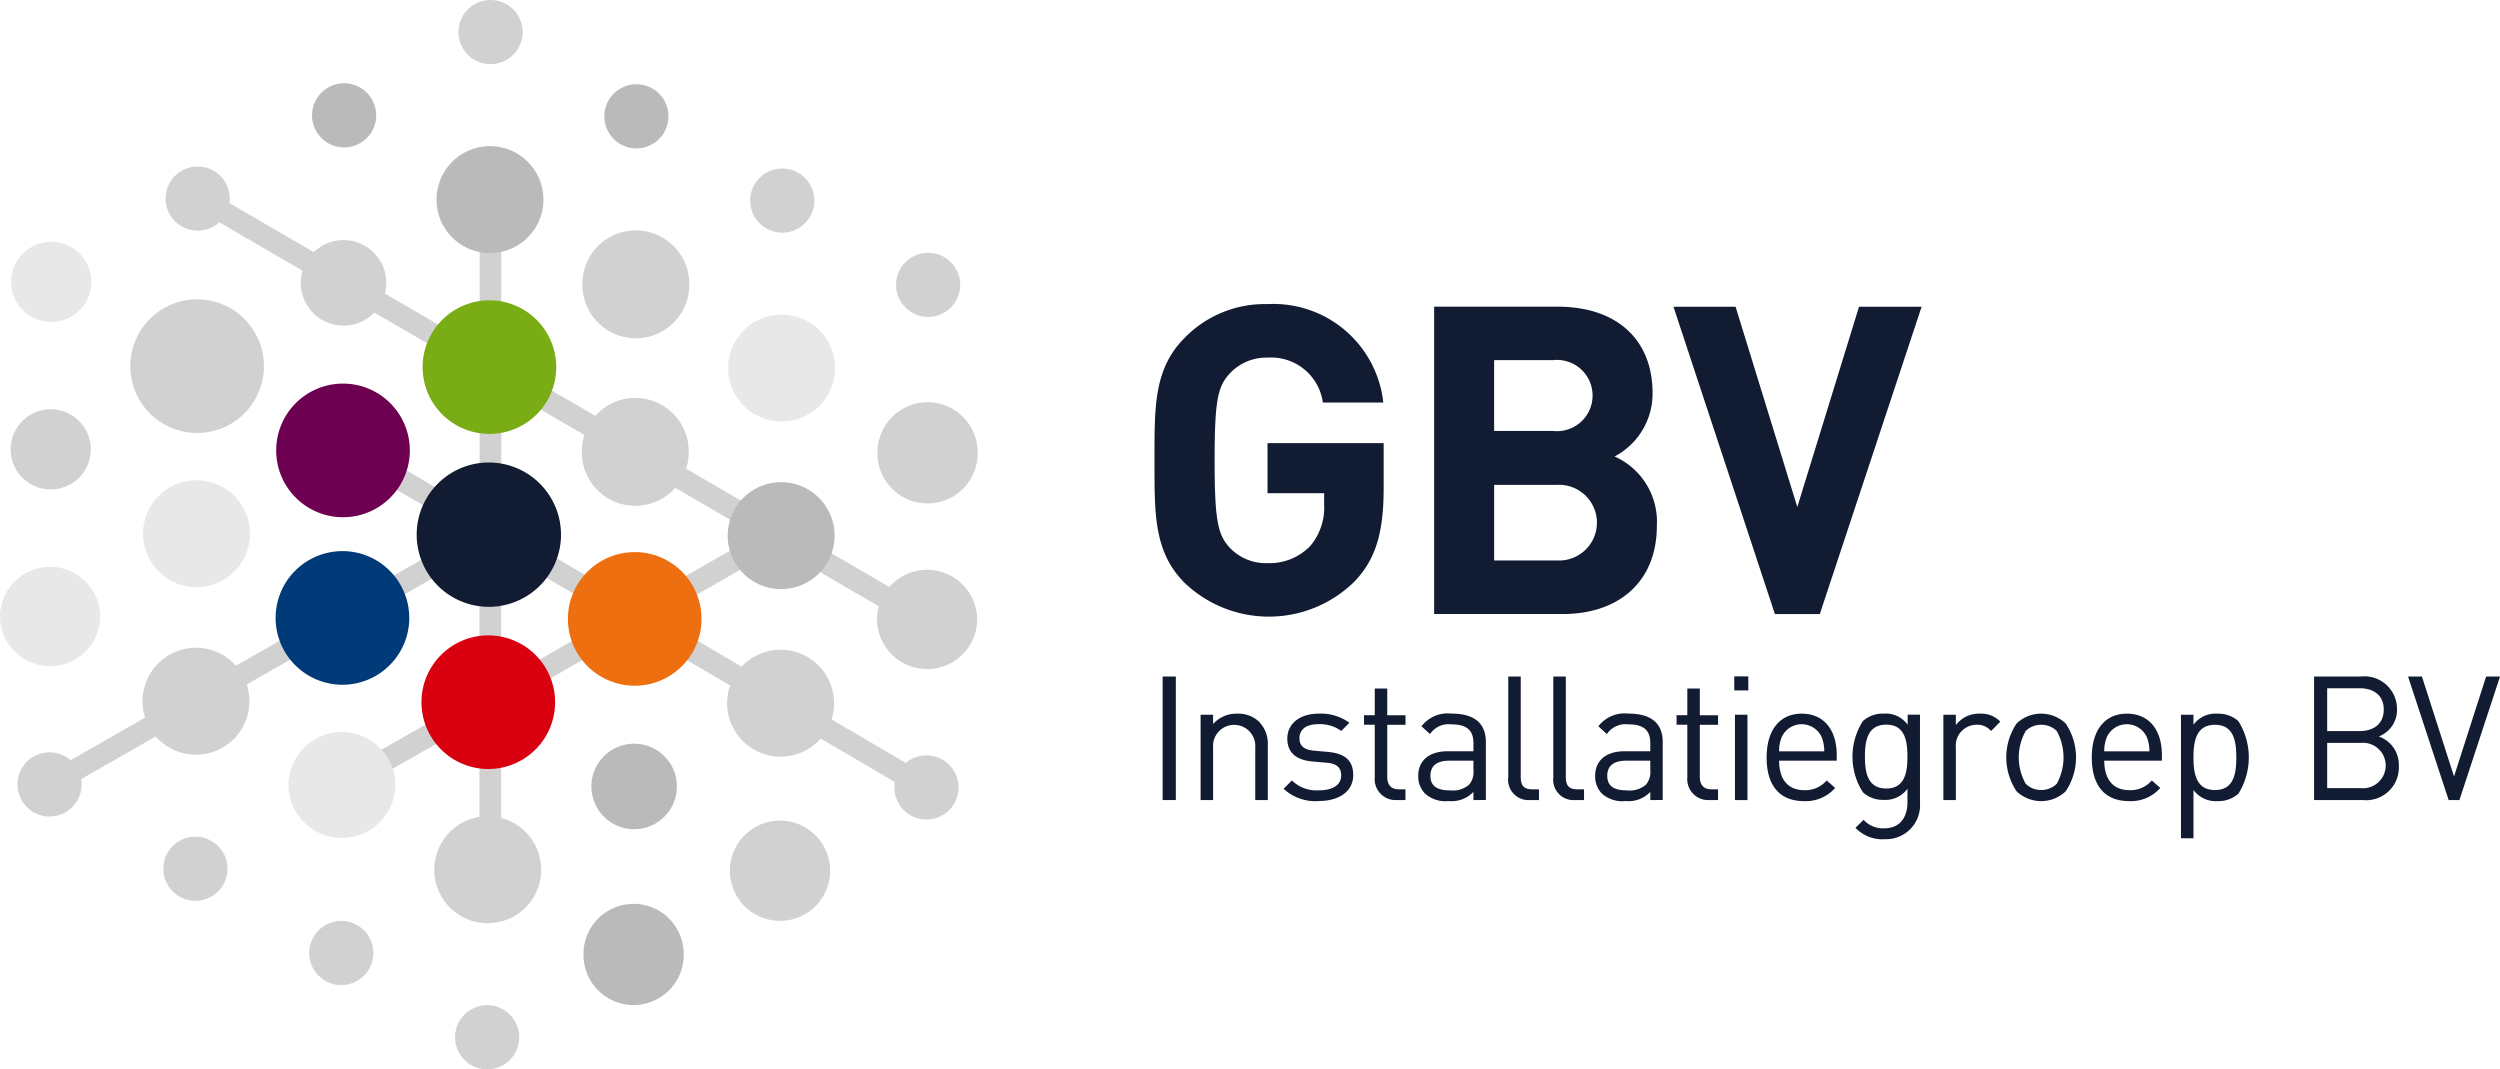 <svg id="Group_73" data-name="Group 73" xmlns="http://www.w3.org/2000/svg" xmlns:xlink="http://www.w3.org/1999/xlink" width="136.875" height="58.546" viewBox="0 0 136.875 58.546">
  <defs>
    <clipPath id="clip-path">
      <rect id="Rectangle_51" data-name="Rectangle 51" width="136.875" height="58.546" fill="none"/>
    </clipPath>
  </defs>
  <rect id="Rectangle_44" data-name="Rectangle 44" width="1.188" height="19.716" transform="translate(26.251 28.113)" fill="#d2d1d1"/>
  <rect id="Rectangle_45" data-name="Rectangle 45" width="1.188" height="17.598" transform="translate(26.257 10.516)" fill="#d2d1d1"/>
  <rect id="Rectangle_46" data-name="Rectangle 46" width="1.188" height="46.295" transform="translate(10.552 11.325) rotate(-59.801)" fill="#d2d1d1"/>
  <rect id="Rectangle_47" data-name="Rectangle 47" width="1.188" height="36.966" transform="translate(18.531 24.948) rotate(-59.617)" fill="#d2d1d1"/>
  <path id="Path_211" data-name="Path 211" d="M193.269,188.956l-.628,1.008-19.974-11.71.481-1.094Z" transform="translate(-143.128 -146.852)" fill="#d2d1d1"/>
  <path id="Path_212" data-name="Path 212" d="M208.688,147.272l.771-.926,12.939,7.53-.71.961Z" transform="translate(-172.987 -121.31)" fill="#d2d1d1"/>
  <g id="Group_72" data-name="Group 72">
    <g id="Group_71" data-name="Group 71" clip-path="url(#clip-path)">
      <path id="Path_213" data-name="Path 213" d="M288,241.745a1.756,1.756,0,0,0-1.762,1.75h0a1.756,1.756,0,0,0,3.512.012h0a1.756,1.756,0,0,0-1.75-1.762" transform="translate(-237.269 -200.389)" fill="#d2d1d1"/>
      <path id="Path_214" data-name="Path 214" d="M191.617,238.01a2.341,2.341,0,0,0-2.349,2.333h0a2.341,2.341,0,1,0,4.682.016h0a2.341,2.341,0,0,0-2.333-2.349" transform="translate(-156.889 -197.293)" fill="#bababa"/>
      <path id="Path_215" data-name="Path 215" d="M235.646,207.937a2.927,2.927,0,1,0,2.917,2.936,2.927,2.927,0,0,0-2.917-2.936" transform="translate(-192.899 -172.364)" fill="#d2d1d1"/>
      <path id="Path_216" data-name="Path 216" d="M189.489,289.274a2.743,2.743,0,0,0-2.753,2.734h0a2.744,2.744,0,1,0,5.487.018h0a2.744,2.744,0,0,0-2.734-2.753" transform="translate(-154.79 -239.787)" fill="#bababa"/>
      <path id="Path_217" data-name="Path 217" d="M236.352,262.623a2.744,2.744,0,1,0,2.734,2.753,2.744,2.744,0,0,0-2.734-2.753" transform="translate(-193.636 -217.695)" fill="#d2d1d1"/>
      <path id="Path_218" data-name="Path 218" d="M101.623,26.651a1.756,1.756,0,0,0-1.762,1.75h0a1.756,1.756,0,1,0,3.512.012h0a1.756,1.756,0,0,0-1.75-1.762" transform="translate(-82.777 -22.092)" fill="#bababa"/>
      <path id="Path_219" data-name="Path 219" d="M100.724,294.735a1.756,1.756,0,0,0-1.762,1.75h0a1.756,1.756,0,0,0,3.512.012h0a1.756,1.756,0,0,0-1.75-1.762" transform="translate(-82.032 -244.314)" fill="#d2d1d1"/>
      <path id="Path_220" data-name="Path 220" d="M141.9,261.24a2.927,2.927,0,1,1-2.917,2.936,2.927,2.927,0,0,1,2.917-2.936" transform="translate(-115.206 -216.549)" fill="#d2d1d1"/>
      <path id="Path_221" data-name="Path 221" d="M147.408,321.7a1.756,1.756,0,1,0,1.75,1.762,1.756,1.756,0,0,0-1.75-1.762" transform="translate(-120.73 -266.666)" fill="#d2d1d1"/>
      <path id="Path_222" data-name="Path 222" d="M5.77,77.388a2.195,2.195,0,0,0-2.2,2.187h0a2.195,2.195,0,0,0,4.39.015h0a2.2,2.2,0,0,0-2.188-2.2" transform="translate(-2.958 -64.149)" fill="#e8e8e8"/>
      <path id="Path_223" data-name="Path 223" d="M54.759,53.3a1.756,1.756,0,1,0,1.75,1.762,1.756,1.756,0,0,0-1.75-1.762" transform="translate(-43.931 -44.184)" fill="#d2d1d1"/>
      <path id="Path_224" data-name="Path 224" d="M5.59,131a2.195,2.195,0,0,0-2.2,2.187h0a2.195,2.195,0,0,0,4.39.015h0A2.195,2.195,0,0,0,5.59,131" transform="translate(-2.808 -108.593)" fill="#d2d1d1"/>
      <path id="Path_225" data-name="Path 225" d="M45.368,95.8a3.658,3.658,0,1,0,3.646,3.671A3.658,3.658,0,0,0,45.368,95.8" transform="translate(-34.564 -79.411)" fill="#d2d1d1"/>
      <path id="Path_226" data-name="Path 226" d="M2.754,181.414A2.744,2.744,0,0,0,0,184.148H0a2.744,2.744,0,0,0,5.487.018h0a2.744,2.744,0,0,0-2.735-2.752" transform="translate(-0.001 -150.379)" fill="#e8e8e8"/>
      <path id="Path_227" data-name="Path 227" d="M54.04,267.77a1.756,1.756,0,1,0,1.75,1.762,1.756,1.756,0,0,0-1.75-1.762" transform="translate(-43.335 -221.962)" fill="#d2d1d1"/>
      <rect id="Rectangle_48" data-name="Rectangle 48" width="26.876" height="1.188" transform="matrix(0.868, -0.496, 0.496, 0.868, 2.335, 42.493)" fill="#d2d1d1"/>
      <rect id="Rectangle_49" data-name="Rectangle 49" width="27.53" height="1.187" transform="translate(18.498 42.422) rotate(-29.756)" fill="#d2d1d1"/>
      <path id="Path_228" data-name="Path 228" d="M91.872,176.382a3.658,3.658,0,0,0-3.67,3.645h0a3.658,3.658,0,0,0,7.317.024h0a3.658,3.658,0,0,0-3.646-3.67" transform="translate(-73.112 -146.208)" fill="#003a79"/>
      <path id="Path_229" data-name="Path 229" d="M92.052,122.765a3.658,3.658,0,0,0-3.67,3.646h0a3.658,3.658,0,1,0,7.317.024h0a3.658,3.658,0,0,0-3.646-3.67" transform="translate(-73.261 -101.763)" fill="#6e0052"/>
      <path id="Path_230" data-name="Path 230" d="M137.318,148.019a3.951,3.951,0,1,0,3.938,3.964,3.951,3.951,0,0,0-3.938-3.964" transform="translate(-110.541 -122.697)" fill="#111b32"/>
      <path id="Path_231" data-name="Path 231" d="M48.731,153.693a2.927,2.927,0,1,0,2.917,2.936,2.926,2.926,0,0,0-2.917-2.936" transform="translate(-37.961 -127.4)" fill="#e8e8e8"/>
      <path id="Path_232" data-name="Path 232" d="M7.356,240.8a1.756,1.756,0,0,0-1.762,1.75h0a1.756,1.756,0,0,0,3.512.012h0a1.756,1.756,0,0,0-1.75-1.762" transform="translate(-4.637 -199.609)" fill="#d2d1d1"/>
      <path id="Path_233" data-name="Path 233" d="M48.551,207.31a2.927,2.927,0,1,0,2.917,2.936,2.926,2.926,0,0,0-2.917-2.936" transform="translate(-37.811 -171.845)" fill="#d2d1d1"/>
      <path id="Path_234" data-name="Path 234" d="M98.608,76.846a2.341,2.341,0,0,0-2.349,2.333h0a2.341,2.341,0,0,0,4.683.016h0a2.341,2.341,0,0,0-2.333-2.349" transform="translate(-79.792 -63.7)" fill="#d2d1d1"/>
      <path id="Path_235" data-name="Path 235" d="M185.42,176.695a3.658,3.658,0,0,0-3.67,3.645h0a3.658,3.658,0,0,0,7.316.024h0a3.658,3.658,0,0,0-3.646-3.67" transform="translate(-150.657 -146.467)" fill="#ee6f0f"/>
      <path id="Path_236" data-name="Path 236" d="M288.537,80.895a1.756,1.756,0,0,0-1.762,1.75h0a1.756,1.756,0,0,0,3.512.012h0a1.756,1.756,0,0,0-1.75-1.762" transform="translate(-237.715 -67.056)" fill="#d2d1d1"/>
      <path id="Path_237" data-name="Path 237" d="M283.576,128.738a2.743,2.743,0,0,0-2.753,2.734h0a2.744,2.744,0,1,0,5.487.018h0a2.744,2.744,0,0,0-2.735-2.753" transform="translate(-232.782 -106.714)" fill="#d2d1d1"/>
      <path id="Path_238" data-name="Path 238" d="M195.17,26.965a1.756,1.756,0,0,0-1.762,1.75h0a1.756,1.756,0,1,0,3.512.012h0a1.756,1.756,0,0,0-1.75-1.762" transform="translate(-160.321 -22.352)" fill="#bababa"/>
      <path id="Path_239" data-name="Path 239" d="M189.322,73.739a2.927,2.927,0,0,0-2.936,2.916h0a2.927,2.927,0,1,0,5.853.02h0a2.927,2.927,0,0,0-2.917-2.936" transform="translate(-154.5 -61.124)" fill="#d2d1d1"/>
      <path id="Path_240" data-name="Path 240" d="M241.854,53.93a1.756,1.756,0,1,0,1.75,1.762,1.756,1.756,0,0,0-1.75-1.762" transform="translate(-199.019 -44.704)" fill="#d2d1d1"/>
      <path id="Path_241" data-name="Path 241" d="M148.487,0a1.756,1.756,0,1,0,1.75,1.762A1.756,1.756,0,0,0,148.487,0" transform="translate(-121.624 0)" fill="#d2d1d1"/>
      <path id="Path_242" data-name="Path 242" d="M236,100.7a2.927,2.927,0,1,0,2.917,2.936A2.927,2.927,0,0,0,236,100.7" transform="translate(-193.196 -83.476)" fill="#e8e8e8"/>
      <path id="Path_243" data-name="Path 243" d="M142.638,46.773a2.927,2.927,0,1,0,2.917,2.936,2.927,2.927,0,0,0-2.917-2.936" transform="translate(-115.802 -38.771)" fill="#bababa"/>
      <path id="Path_244" data-name="Path 244" d="M189.123,127.355a2.926,2.926,0,0,1,2.936,2.916h0a2.927,2.927,0,1,1-5.853.02h0a2.927,2.927,0,0,1,2.917-2.936" transform="translate(-154.351 -105.568)" fill="#d2d1d1"/>
      <path id="Path_245" data-name="Path 245" d="M235.826,154.32a2.927,2.927,0,1,0,2.917,2.936,2.927,2.927,0,0,0-2.917-2.936" transform="translate(-193.048 -127.92)" fill="#bababa"/>
      <path id="Path_246" data-name="Path 246" d="M283.4,182.355a2.744,2.744,0,0,0-2.753,2.734h0a2.744,2.744,0,0,0,5.487.018h0a2.744,2.744,0,0,0-2.735-2.752" transform="translate(-232.632 -151.159)" fill="#d2d1d1"/>
      <path id="Path_247" data-name="Path 247" d="M170.653,123.3l-.913-.532-.606,1.022,3.444,2,.734-.947Z" transform="translate(-140.2 -101.763)" fill="#d2d1d1"/>
      <path id="Path_248" data-name="Path 248" d="M119.057,231.957l.782.92,3.413-1.935-.664-1.006Z" transform="translate(-98.69 -190.601)" fill="#d2d1d1"/>
      <path id="Path_249" data-name="Path 249" d="M138.916,96.113a3.658,3.658,0,1,0,3.646,3.671,3.658,3.658,0,0,0-3.646-3.671" transform="translate(-112.108 -79.671)" fill="#7aad15"/>
      <path id="Path_250" data-name="Path 250" d="M138.556,203.346a3.658,3.658,0,1,0,3.646,3.671,3.659,3.659,0,0,0-3.646-3.671" transform="translate(-111.81 -168.559)" fill="#d90010"/>
      <path id="Path_251" data-name="Path 251" d="M95.235,234.275a2.927,2.927,0,0,0-2.936,2.916h0a2.927,2.927,0,0,0,5.853.02h0a2.927,2.927,0,0,0-2.917-2.936" transform="translate(-76.508 -194.197)" fill="#e8e8e8"/>
      <path id="Path_252" data-name="Path 252" d="M380.425,112.52a6.679,6.679,0,0,1-9.288.071c-1.7-1.7-1.654-3.805-1.654-6.712s-.047-5.01,1.654-6.712a6.122,6.122,0,0,1,4.538-1.843,6.048,6.048,0,0,1,6.334,5.388H378.7a2.856,2.856,0,0,0-3.025-2.458,2.732,2.732,0,0,0-2.1.9c-.638.709-.8,1.489-.8,4.727s.166,4.041.8,4.75a2.717,2.717,0,0,0,2.1.875,3.09,3.09,0,0,0,2.34-.946,3.238,3.238,0,0,0,.756-2.245v-.638h-3.1v-2.741h6.358v2.458c0,2.434-.425,3.9-1.607,5.129" transform="translate(-306.274 -80.674)" fill="#111b32"/>
      <path id="Path_253" data-name="Path 253" d="M466,114.979h-7.043V98.152h6.759c3.285,0,5.2,1.843,5.2,4.727a3.891,3.891,0,0,1-2.08,3.474,3.909,3.909,0,0,1,2.316,3.781c0,3.143-2.151,4.845-5.152,4.845m-.544-13.9h-3.214v3.876h3.214a1.951,1.951,0,1,0,0-3.876m.213,6.83h-3.427v4.136h3.427a2.072,2.072,0,1,0,0-4.136" transform="translate(-380.438 -81.361)" fill="#111b32"/>
      <path id="Path_254" data-name="Path 254" d="M543.586,114.98h-2.458l-5.554-16.827h3.4l3.38,10.966,3.38-10.966h3.427Z" transform="translate(-443.952 -81.361)" fill="#111b32"/>
      <rect id="Rectangle_50" data-name="Rectangle 50" width="0.722" height="6.763" transform="translate(63.655 37.04)" fill="#111b32"/>
      <path id="Path_255" data-name="Path 255" d="M387.232,233.133v-2.878a1.157,1.157,0,1,0-2.308,0v2.878h-.684v-4.674h.684v.513a1.685,1.685,0,0,1,1.311-.57,1.638,1.638,0,0,1,1.2.437,1.727,1.727,0,0,1,.484,1.3v2.992Z" transform="translate(-318.507 -189.329)" fill="#111b32"/>
      <path id="Path_256" data-name="Path 256" d="M412.718,233.189a2.576,2.576,0,0,1-1.919-.674l.456-.456a1.912,1.912,0,0,0,1.453.541c.769,0,1.244-.276,1.244-.826,0-.409-.237-.637-.779-.684l-.77-.067c-.912-.076-1.4-.484-1.4-1.254,0-.855.722-1.368,1.719-1.368a2.643,2.643,0,0,1,1.681.5l-.447.446a1.994,1.994,0,0,0-1.244-.37c-.684,0-1.045.294-1.045.769,0,.4.228.637.817.684l.75.067c.817.076,1.377.389,1.377,1.263,0,.9-.769,1.425-1.9,1.425" transform="translate(-340.522 -189.329)" fill="#111b32"/>
      <path id="Path_257" data-name="Path 257" d="M438.339,226.458a1.146,1.146,0,0,1-1.2-1.254v-2.869h-.589v-.522h.589V220.35h.684v1.463h1v.522h-1v2.85c0,.427.2.684.636.684h.361v.589Z" transform="translate(-361.871 -182.654)" fill="#111b32"/>
      <path id="Path_258" data-name="Path 258" d="M456.908,233.131v-.446a1.641,1.641,0,0,1-1.349.5,1.665,1.665,0,0,1-1.32-.427,1.346,1.346,0,0,1-.351-.95c0-.817.57-1.349,1.615-1.349h1.406v-.446c0-.684-.342-1.026-1.2-1.026a1.227,1.227,0,0,0-1.178.532l-.465-.427a1.811,1.811,0,0,1,1.653-.694c1.254,0,1.871.541,1.871,1.558v3.173Zm0-2.156H455.6c-.7,0-1.045.285-1.045.826s.332.8,1.073.8a1.366,1.366,0,0,0,1.045-.313,1.08,1.08,0,0,0,.237-.807Z" transform="translate(-376.239 -189.328)" fill="#111b32"/>
      <path id="Path_259" data-name="Path 259" d="M483.888,223.282a1.113,1.113,0,0,1-1.187-1.244v-5.519h.684v5.491c0,.456.152.684.627.684h.371v.589Z" transform="translate(-400.124 -179.478)" fill="#111b32"/>
      <path id="Path_260" data-name="Path 260" d="M498.308,223.282a1.113,1.113,0,0,1-1.187-1.244v-5.519h.684v5.491c0,.456.152.684.627.684h.371v.589Z" transform="translate(-412.077 -179.478)" fill="#111b32"/>
      <path id="Path_261" data-name="Path 261" d="M513.5,233.131v-.446a1.642,1.642,0,0,1-1.349.5,1.665,1.665,0,0,1-1.32-.427,1.346,1.346,0,0,1-.351-.95c0-.817.57-1.349,1.615-1.349H513.5v-.446c0-.684-.342-1.026-1.2-1.026a1.227,1.227,0,0,0-1.178.532l-.466-.427a1.812,1.812,0,0,1,1.653-.694c1.254,0,1.871.541,1.871,1.558v3.173Zm0-2.156h-1.311c-.7,0-1.045.285-1.045.826s.333.8,1.073.8a1.366,1.366,0,0,0,1.045-.313,1.08,1.08,0,0,0,.237-.807Z" transform="translate(-423.146 -189.328)" fill="#111b32"/>
      <path id="Path_262" data-name="Path 262" d="M538.37,226.458a1.146,1.146,0,0,1-1.2-1.254v-2.869h-.589v-.522h.589V220.35h.684v1.463h1v.522h-1v2.85c0,.427.2.684.636.684h.361v.589Z" transform="translate(-444.789 -182.654)" fill="#111b32"/>
      <path id="Path_263" data-name="Path 263" d="M555.029,216.463h.769v.769h-.769Zm.038,2.1h.684v4.674h-.684Z" transform="translate(-460.078 -179.432)" fill="#111b32"/>
      <path id="Path_264" data-name="Path 264" d="M566.074,230.975c0,1.026.484,1.615,1.377,1.615a1.535,1.535,0,0,0,1.225-.532l.466.409a2.141,2.141,0,0,1-1.71.722c-1.235,0-2.042-.741-2.042-2.394,0-1.51.731-2.394,1.919-2.394,1.207,0,1.919.874,1.919,2.261v.314Zm2.327-1.292a1.2,1.2,0,0,0-2.185,0,1.962,1.962,0,0,0-.143.779h2.47a1.964,1.964,0,0,0-.142-.779" transform="translate(-468.667 -189.328)" fill="#111b32"/>
      <path id="Path_265" data-name="Path 265" d="M594.614,235.278a2.063,2.063,0,0,1-1.586-.627l.446-.437a1.439,1.439,0,0,0,1.121.465c.9,0,1.282-.636,1.282-1.434v-.732a1.5,1.5,0,0,1-1.311.608,1.607,1.607,0,0,1-1.13-.418,3.611,3.611,0,0,1,0-3.895,1.627,1.627,0,0,1,1.14-.409,1.473,1.473,0,0,1,1.311.608v-.551h.675v4.816a1.86,1.86,0,0,1-1.947,2m.1-6.269c-1.016,0-1.168.874-1.168,1.748s.152,1.748,1.168,1.748,1.159-.874,1.159-1.748-.142-1.748-1.159-1.748" transform="translate(-491.443 -189.328)" fill="#111b32"/>
      <path id="Path_266" data-name="Path 266" d="M624.563,229.351a.978.978,0,0,0-.808-.342,1.141,1.141,0,0,0-1.121,1.254v2.869h-.684v-4.674h.684v.57a1.57,1.57,0,0,1,1.311-.627,1.44,1.44,0,0,1,1.121.437Z" transform="translate(-515.551 -189.328)" fill="#111b32"/>
      <path id="Path_267" data-name="Path 267" d="M645.334,232.657a1.952,1.952,0,0,1-2.679,0,3.326,3.326,0,0,1,0-3.724,1.952,1.952,0,0,1,2.679,0,3.326,3.326,0,0,1,0,3.724m-.484-3.306a1.2,1.2,0,0,0-.855-.342,1.176,1.176,0,0,0-.845.342,2.933,2.933,0,0,0,0,2.888,1.176,1.176,0,0,0,.845.342,1.2,1.2,0,0,0,.855-.342,3,3,0,0,0,0-2.888" transform="translate(-532.242 -189.328)" fill="#111b32"/>
      <path id="Path_268" data-name="Path 268" d="M670.132,230.975c0,1.026.484,1.615,1.377,1.615a1.535,1.535,0,0,0,1.225-.532l.466.409a2.141,2.141,0,0,1-1.71.722c-1.235,0-2.042-.741-2.042-2.394,0-1.51.731-2.394,1.919-2.394,1.206,0,1.919.874,1.919,2.261v.314Zm2.327-1.292a1.2,1.2,0,0,0-2.185,0,1.966,1.966,0,0,0-.143.779h2.47a1.963,1.963,0,0,0-.142-.779" transform="translate(-554.923 -189.328)" fill="#111b32"/>
      <path id="Path_269" data-name="Path 269" d="M701.145,232.78a1.628,1.628,0,0,1-1.14.409,1.512,1.512,0,0,1-1.32-.608v2.641H698v-6.763h.684v.551a1.489,1.489,0,0,1,1.32-.608,1.628,1.628,0,0,1,1.14.409,3.743,3.743,0,0,1,0,3.971m-1.282-3.771c-1.016,0-1.178.874-1.178,1.786s.162,1.786,1.178,1.786,1.168-.874,1.168-1.786-.152-1.786-1.168-1.786" transform="translate(-578.592 -189.328)" fill="#111b32"/>
      <path id="Path_270" data-name="Path 270" d="M743.223,223.281h-2.631v-6.763h2.546a1.786,1.786,0,0,1,1.995,1.8,1.55,1.55,0,0,1-1,1.482,1.637,1.637,0,0,1,1.1,1.605,1.792,1.792,0,0,1-2.014,1.871m-.142-6.117h-1.767v2.346h1.767c.75,0,1.33-.37,1.33-1.178s-.579-1.168-1.33-1.168m.076,2.992h-1.843v2.479h1.843a1.245,1.245,0,1,0,0-2.479" transform="translate(-613.897 -179.478)" fill="#111b32"/>
      <path id="Path_271" data-name="Path 271" d="M773.482,223.282h-.589l-2.223-6.763h.76l1.757,5.471,1.757-5.471h.76Z" transform="translate(-638.829 -179.478)" fill="#111b32"/>
    </g>
  </g>
</svg>
